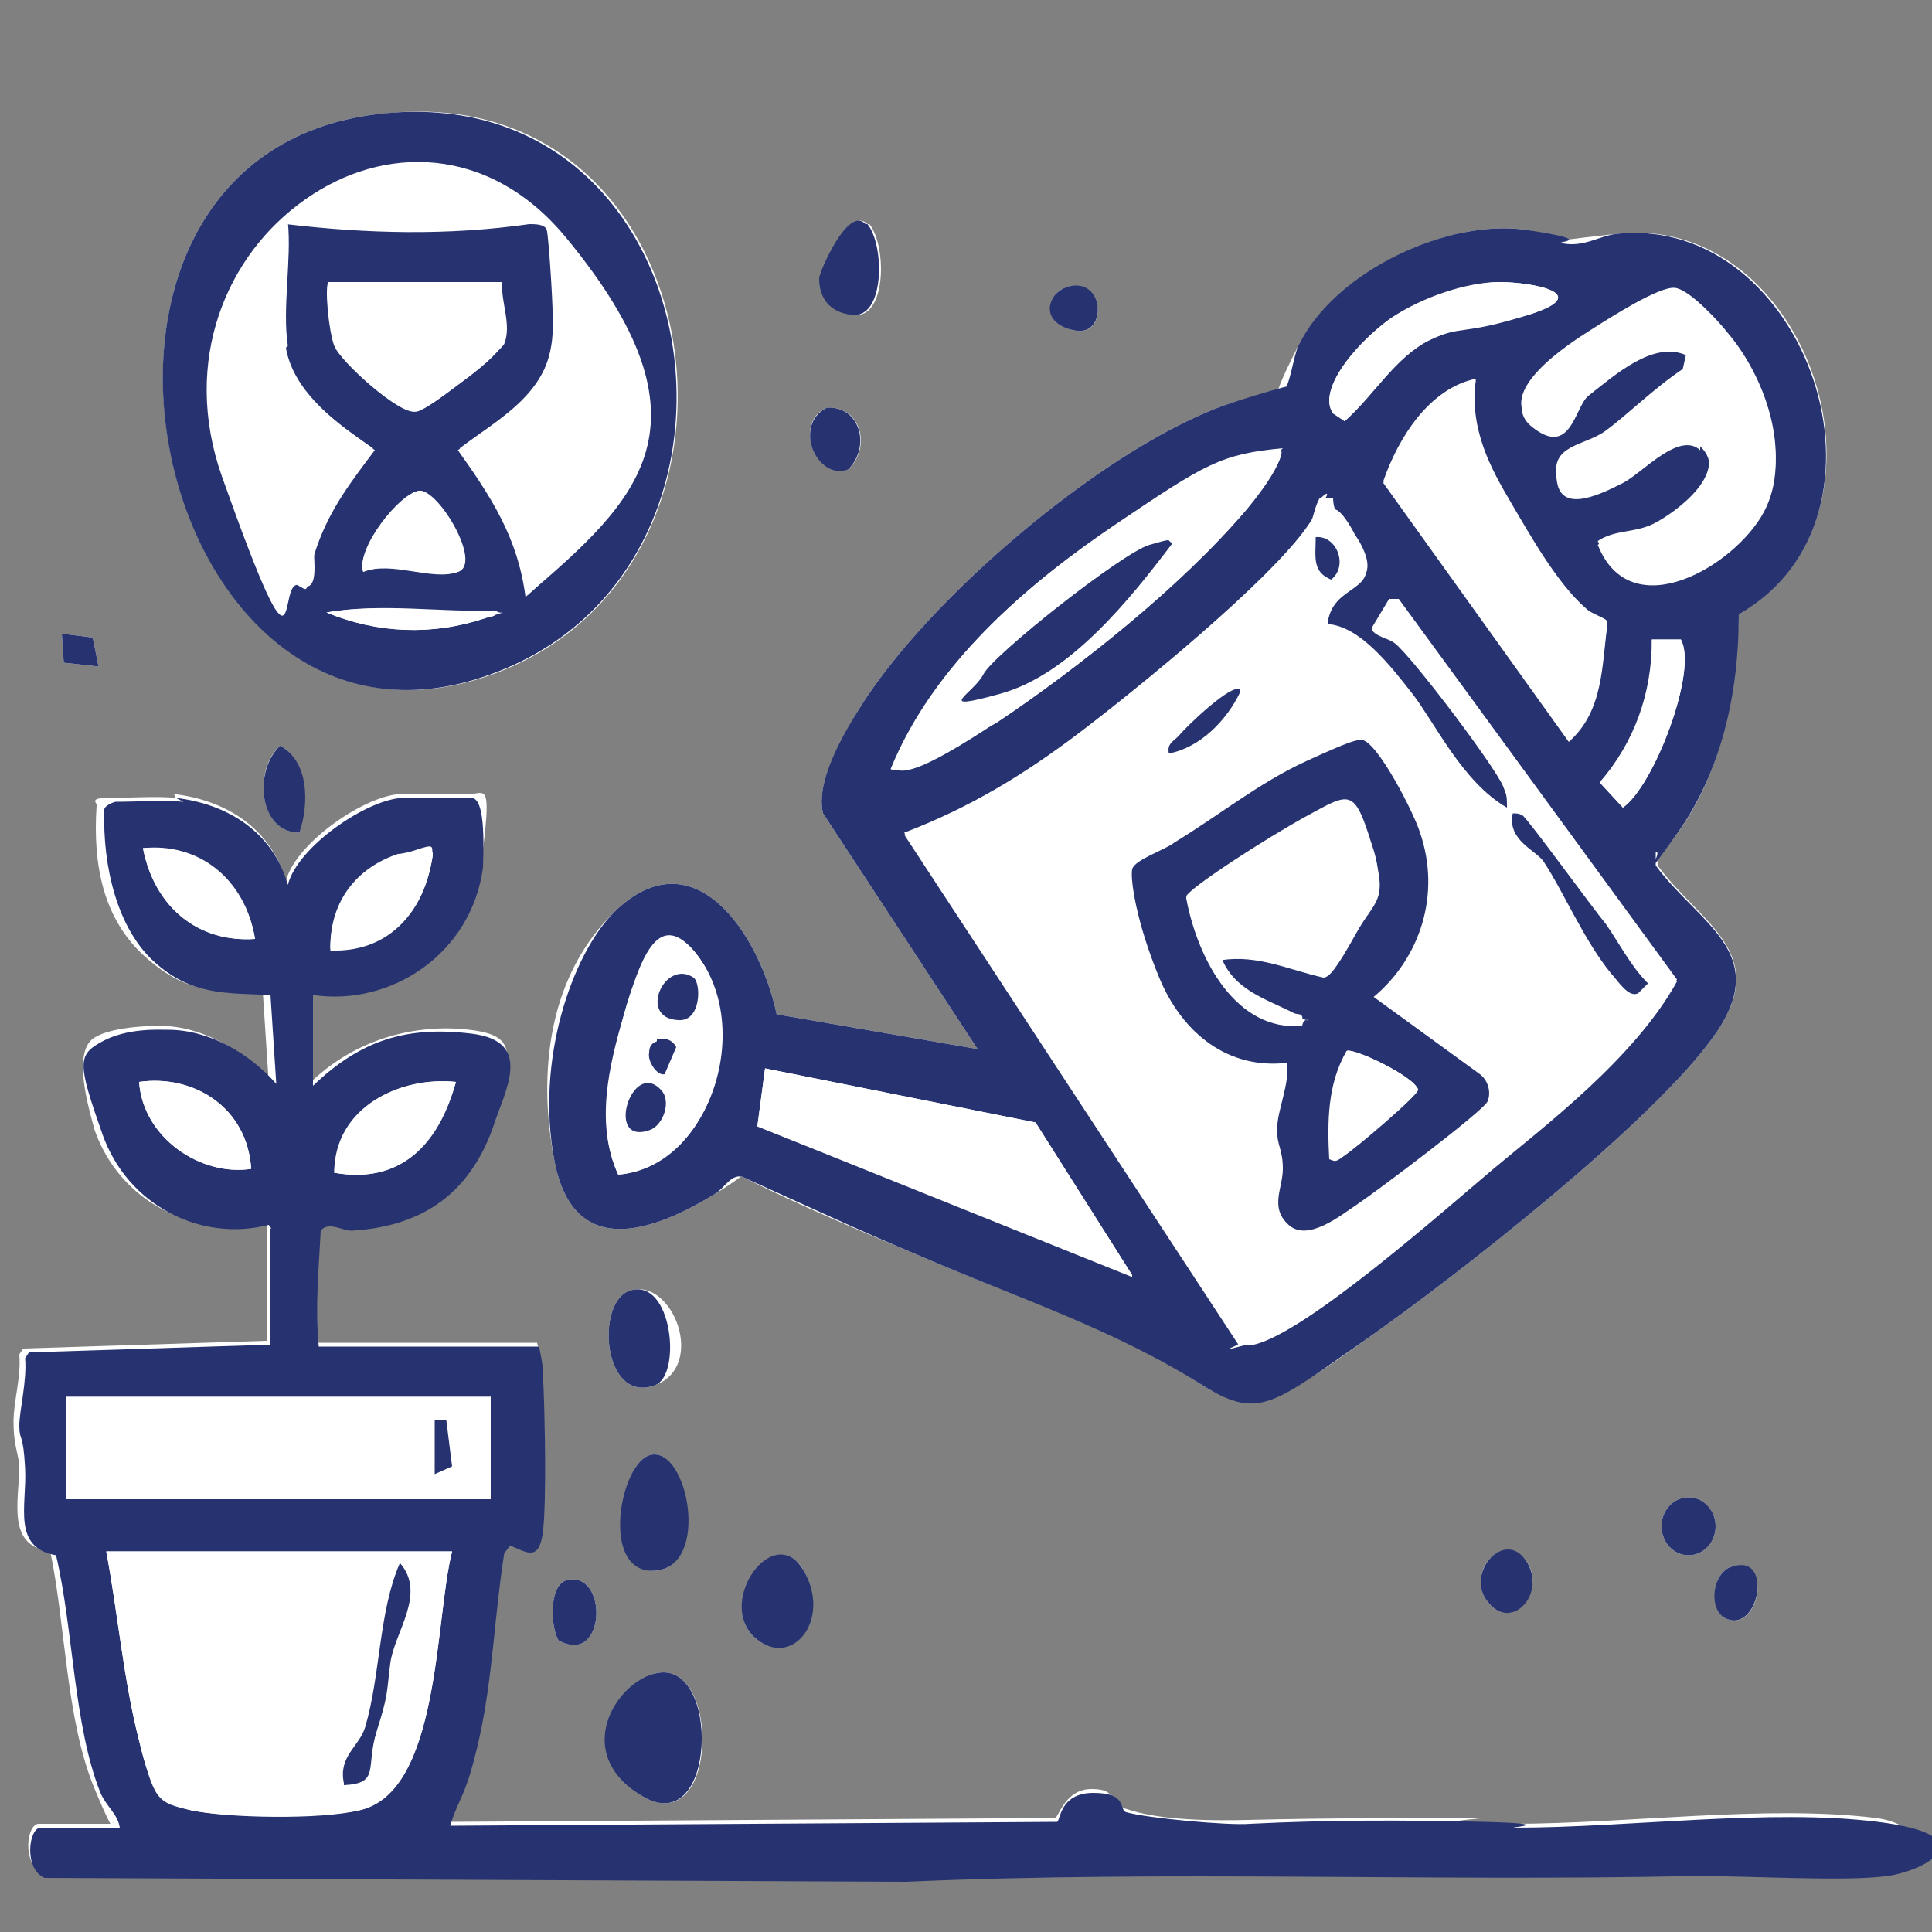 <svg viewBox="0 0 100 100" version="1.1" xmlns="http://www.w3.org/2000/svg">
  
  <rect x="0" y="0" width="100" height="100" fill="#808080" stroke="none"/>
  
  <defs>
    <style>
      .st0 {
        fill: #fff;
      }

      .st1 {
        fill: #273370;
      }

      .st2 {
        display: none;
      }
    </style>
  </defs>
  <g class="st2" id="Layer_1">
    <path d="M70.2,34.4c1.8-1,3.6-2.1,5.3-3.3s6.3-3.9,2.8-6l-25.3-11.9c-.7-.2-1.3.4-2,.7-3.3,1.6-6.5,4.5-10,6-4.1-1.9-7.6-5.2-11.9-6.7L3.1,25.9c-.7.9-.4,1.8.2,2.7l8.9,6.2-8.9,5.4c-.8.5-.8,1.9-.4,2.6.7,1.2,8.9,4.3,10.5,5.4,0,2.9,0,5.7,0,8.6s0,2.1,0,3.2-.3,4.8.3,5.6l27.5,13.5,27.5-13.2v-17.9c2.7-1.3,5.9-2.3,8.5-3.7s2.9-1.8,2-3.4-7.1-4.4-8.9-5.8l-.3-.6Z" class="st0"></path>
    <path d="M93.4,32.9c-1-.2-2-.2-2.4-1.3s.2-1.7-1.2-1.5-.9,2-1.4,2.4-2.8,0-2.4,1.7,2.1.6,2.4,1c.4.6-.3,2.5,1.4,2.2s.8-1.9,1.4-2.4,2.7,0,2.2-2.1Z" class="st0"></path>
    <path d="M93.6,83.9l.7-2.1c-.5-5.9,1.1-12.8-.1-18.6s-2.7-3.6-4.4-6.4c.1-.6,1.8.2,2.2-1.8s-.2-6.1-.4-6.5c-.3-.7-1.5-1-2.2-1.1-3-.3-8.6-.3-11.7-.2s-2.5.6-3.1,1.3-.5,5.6-.3,6.6c.2,1.7,2,.7,2,1.7,0,1.1-1.1,1.4-1.6,2-1.5,1.7-2.4,3.2-2.6,5.5-.4,4.2-.5,13.9,0,18,0,.7.3,1,.8,1.6-.3.3-8-.2-9.4,0s-.9.5-1.1.9c-.2.5.3,1.5.7,1.7.8.4,6.5,0,7.9.1,2.9,0,6,.2,9,.3,5.7,0,11.5,0,17.1-.1,2.4-2.4-1.7-2.9-3.5-2.9Z" class="st0"></path>
    <path d="M7.7,62.9c-1.3.4-.5,2.3.6,2.6,2.3.7,2.2-3.4-.6-2.6Z" class="st0"></path>
    <path d="M14.4,74.7c-.2-.2-1.2-.4-1.4-.3-.4.7-.6,2.7-1.1,3.2s-2.4.2-2.5.7c-.1,1.7,1.4,1.8,2.7,2.1l.7,2.7h1.6s.7-2.5.7-2.5c1.5-.5,2.5-.1,2.6-2.1,0-.2-1.8-.5-2.4-1.2s-.5-2.2-.9-2.7Z" class="st0"></path>
    <path d="M61.8,77.4c-1.9.6-.4,3.5,1.5,2.8s.6-3.4-1.5-2.8Z" class="st0"></path>
    <path d="M28.7,82.6c.2-2.9-4.6-2.6-3.3,0s2.5.6,3.3,0Z" class="st0"></path>
    <path d="M57.4,80.9c-.7-.4-2.1-.4-2.4.4-.8,2,2.9,1.6,2.4-.4Z" class="st0"></path>
    <path d="M14.4,74.7c.4.4.4,2,.9,2.7s2.3.9,2.4,1.2c-.2,2-1.1,1.6-2.6,2.1l-.7,2.5h-1.6s-.7-2.7-.7-2.7c-1.3-.3-2.8-.5-2.7-2.1,0-.5,2-.3,2.5-.7s.7-2.4,1.1-3.2c.2-.2,1.2,0,1.4.3Z" class="st1"></path>
    <path d="M93.4,32.9c.5,2.1-1.4,1.6-2.2,2.1s-.1,2.2-1.4,2.4-1-1.6-1.4-2.2-2.2-.2-2.4-1c-.4-1.6,1.9-1.3,2.4-1.7s.3-2.3,1.4-2.4.9.7,1.2,1.5,1.4,1.1,2.4,1.3Z" class="st1"></path>
    <path d="M28.7,82.6c-.9.7-2.7,1.3-3.3,0-1.3-2.6,3.5-2.9,3.3,0Z" class="st1"></path>
    <path d="M61.8,77.4c2.1-.6,3.7,1.9,1.5,2.8s-3.4-2.2-1.5-2.8Z" class="st1"></path>
    <path d="M7.7,62.9c2.8-.8,2.8,3.3.6,2.6s-1.8-2.2-.6-2.6Z" class="st1"></path>
    <path d="M57.4,80.9c.5,2-3.2,2.4-2.4.4s1.8-.8,2.4-.4Z" class="st1"></path>
    <g>
      <path d="M70.2,34.4l.3.6c1.9,1.4,8,3.9,8.9,5.8s-.8,2.7-2,3.4c-2.5,1.5-5.7,2.4-8.4,3.7v17.9c-.1,0-27.6,13.2-27.6,13.2l-27.5-13.5c-.6-.7-.3-4.4-.3-5.6s0-2.1,0-3.2c0-2.9,0-5.7,0-8.6-1.6-1.1-9.8-4.2-10.5-5.4s-.4-2.1.4-2.6l8.9-5.4-8.9-6.2c-.5-.8-.9-1.8-.2-2.7l26-12.7c4.3,1.5,7.8,4.8,11.9,6.7,3.5-1.5,6.6-4.4,10-6s1.3-.8,2-.7l25.3,11.9c3.5,2.1-1,4.7-2.8,6s-3.5,2.3-5.3,3.3ZM37.9,21.7l-9.1-5L7,27.3l8,5.2h.8c5.2-2.3,10.5-4.7,15.6-7.2s4.5-2,6.2-3.1.4,0,.3-.6ZM75.4,27.4c.3-.4-4.7-2.2-5.2-2.5-5.9-2.7-11.6-5.6-17.5-8.3l-8.9,5.1.2.6,22.5,10.4c1.3.2,7-5.2,8.8-5.5ZM41.9,33.9l-.5-9.4h-.8c-.2,1.1-.5,9,0,9.3h1.2ZM37.7,47.2c-.6-.2-1.4-.4-1.9-.7-5.8-3.1-12.4-7-18.4-9.6s-1.4-.7-2.2-.3l-8.3,4.9,22.4,11.2,8.1-4.9.2-.6ZM74.9,41.7l-.4-.7-8.6-4.5-21.3,10.9-.3.6,8.8,4.7,21.9-11ZM50.9,40.7c-2.7-.9-7.1-3.9-9.9-4s-7.6,2.3-9.3,3.5-.6.3-.6.7l10.1,4.9,9.6-5ZM16.5,63.9l23.1,11.2c.8-.2.1-4.5.1-5.4,0-3,0-6,0-9s.3-6.7,0-9.5-.3-1-1.2-.7c-1.8.8-4.7,3.4-6.7,4.5s-1.9,1.1-2.7,1l-12.6-6.5v14.2ZM42.7,51.8v23l.5.3,22.7-11.2c.6-.6,0-5.1,0-6.3s.3-1.6.3-2.5c0-1.6-.5-3.4-.3-5.1-.1-.1-1.3.4-1.6.5-3.2,1.4-6.6,3.6-9.8,4.9s-1.8.7-3.3,0c-2.3-1.1-5.9-4-8-4.8s-.5-.2-.8-.1c-.2.5.2,1.1.2,1.4Z" class="st1"></path>
      <path d="M16.5,63.9v-14.2l12.6,6.5c.7,0,2-.7,2.7-1,2-1.1,4.9-3.7,6.7-4.5s1.1-.3,1.2.7c.3,2.8,0,6.6,0,9.5s0,6,0,9,.7,5.2-.1,5.4l-23.1-11.2Z" class="st0"></path>
      <path d="M42.7,51.8c0-.3-.5-.9-.2-1.4.3,0,.5,0,.8.1,2.1.7,5.7,3.7,8,4.8s1.8.7,3.3,0c3.2-1.3,6.6-3.5,9.8-4.9s1.5-.7,1.6-.5c-.2,1.7.3,3.5.3,5.1s-.3,1.6-.3,2.5c0,1.3.6,5.7,0,6.3l-22.7,11.2-.5-.3v-23ZM61.7,63.9c-.2-.1-3.5,1.4-3.9,1.7s-.7.3-.6.8c.9.2,1.4-.7,2.1-1s2.9-1,2.4-1.4Z" class="st0"></path>
      <path d="M75.4,27.4c-1.8.2-7.5,5.6-8.8,5.5l-22.5-10.4-.2-.6,8.9-5.1c5.9,2.7,11.6,5.6,17.5,8.3s5.4,2.1,5.2,2.5Z" class="st0"></path>
      <path d="M37.7,47.2l-.2.6-8.1,4.9-22.4-11.2,8.3-4.9c.7-.3,1.5,0,2.2.3,6,2.5,12.6,6.5,18.4,9.6s1.3.5,1.9.7Z" class="st0"></path>
      <path d="M37.9,21.7c.1.6,0,.4-.3.6-1.6,1.1-4.3,2.2-6.2,3.1-5.2,2.6-10.4,4.9-15.6,7.4h-.8c0-.1-8-5.4-8-5.4l21.9-10.6,9.1,5Z" class="st0"></path>
      <polygon points="74.9 41.7 53 52.6 44.2 47.9 44.5 47.3 65.9 36.5 74.5 40.9 74.9 41.7" class="st0"></polygon>
      <path d="M50.9,40.7l-9.6,5-10.1-4.9c0-.4.3-.5.6-.7,1.7-1.1,7.3-3.5,9.3-3.5s7.1,3.1,9.9,4Z" class="st0"></path>
      <path d="M41.9,33.9h-1.2c-.6-.4-.3-8.2,0-9.5h.8c0,.1.5,9.5.5,9.5Z" class="st0"></path>
      <path d="M61.7,63.9c.5.4-2.1,1.3-2.4,1.4-.7.3-1.1,1.2-2.1,1-.1-.5.3-.6.6-.8s3.8-1.8,3.9-1.7Z" class="st1"></path>
    </g>
    <g>
      <path d="M93.6,83.9c1.8,0,5.9.4,3.5,2.9-5.7.2-11.4.2-17.1.1s-6-.2-9-.3c-1.4,0-7.1.3-7.9-.1s-.9-1.2-.7-1.7c.2-.4.6-.8,1.1-.9,1.4-.3,9,.3,9.4,0-.4-.6-.7-.9-.8-1.6-.5-4-.4-13.8,0-18s1.1-3.8,2.6-5.5,1.6-.9,1.6-2c0-1-1.7,0-2-1.7s-.1-6,.3-6.6,2.2-1.3,3.1-1.3c3.1,0,8.8-.1,11.7.2s1.9.4,2.2,1.1.5,5.8.4,6.5c-.4,2-2.1,1.2-2.2,1.8,1.7,2.7,3.6,2.8,4.4,6.4,1.2,5.8-.4,12.7.1,18.6l-.7,2.1ZM78.9,49.9l-1.6.2v3.5c-.1,0,1.5-.2,1.5-.2v-3.5ZM82.9,49.9h-2c.4.9-.8,3.1.3,3.6,2,1,1.7-2.4,1.7-3.6ZM84.7,49.9v3.7h1.7v-3.7h-1.7ZM88.1,49.9v3.7h1.3c-.1-.7.3-3.3-.2-3.6h-1ZM86.5,56.4h-7.4c-.2,1.9,1.6,1.8,2.9,2.2v1.7c-1.3.8-4-.3-5,.3s-2.2,3.1-1.9,4.4c.1.1.8.4.9.4h12.6l-.7-3.2c1.5.6,1.9,1.4,2,3l1.5.3c.4-2.5-.8-3.6-2.5-5.1h-3.5c0,.1,0-1.8,0-1.8l1.5-.7-.4-1.3ZM74.9,67.9v10.4c.2.4.5.3.9.4,3.5.4,8.1-.1,11.8,0s2.6.6,4,0l.4-10.5c-2.9-.6-5.8,0-8.6,0s-1.3-.3-2-.3c-2.1,0-4.3,0-6.4,0ZM88.6,81.4h-13.7c0,.7,1.4,2,1.9,2.2s3.1.3,3.9.3c1.8,0,7.4.3,8.8-.2s1.9-1.3,1.8-2.3h-1.7c-.2.2-.2,2.3-1.1,2.2v-2.3Z" class="st1"></path>
      <path d="M74.9,67.9c2.1,0,4.3,0,6.4,0s1.3.3,2,.3c2.9,0,5.7-.6,8.6,0l-.4,10.5c-1.3.6-2.7,0-4,0-3.6,0-8.3.4-11.8,0s-.6,0-.9-.4v-10.4ZM84.4,68.4l-1.4.2v3c-1.1-.1-1.5-1.4-2.3-1.6s-2.1-.3-2,1c0,2,3.7,1.5,4,3.7s-1.1-.3-1.7-.3c-1.3-.2-2,.5-1.8,1.8s2.7,1.2,3.9.9l.8,1c.7-1,0-1.6,1.6-1.1s1.9,1.4,2.5-.2-1.9-3.1-3.3-1.7c-.4-3.5,4.7-1.4,3.7-5.2-1.6-.3-2.5,1.1-3.7,1.7l-.3-3.2Z" class="st0"></path>
      <path d="M86.5,56.4l.4,1.3-1.5.7v2s3.4-.1,3.4-.1c1.7,1.5,2.9,2.6,2.5,5.1l-1.5-.3c0-1.6-.5-2.4-2-3l.7,3.2h-12.6c0,0-.8-.3-.9-.4-.4-1.3.7-3.7,1.9-4.4s3.7.5,5.1-.3v-1.7c-1.4-.4-3.2-.4-3-2.2h7.4Z" class="st0"></path>
      <path d="M88.6,81.4v2.3c.8,0,.9-2.1,1-2.2h1.7c0,1-.9,2-1.8,2.3-1.4.4-7,.3-8.8.2s-3.4-.2-3.9-.3-1.9-1.5-1.9-2.2h13.7Z" class="st0"></path>
      <path d="M82.9,49.9c0,1.2.3,4.6-1.7,3.6s.2-2.7-.3-3.6h2Z" class="st0"></path>
      <rect height="3.7" width="1.7" y="49.9" x="84.7" class="st0"></rect>
      <polygon points="78.9 49.9 78.8 53.4 77.2 53.6 77.3 50.1 78.9 49.9" class="st0"></polygon>
      <path d="M88.1,49.9h1c.5.5.1,3,.2,3.7h-1.3v-3.7Z" class="st0"></path>
      <path d="M84.4,68.4l.3,3.2c1.2-.7,2.1-2.1,3.7-1.7.9,3.9-4.2,1.7-3.7,5.2,1.4-1.4,4.2-.4,3.3,1.7s-1.6.4-2.5.2c-1.7-.5-.9,0-1.6,1.1l-.8-1c-1.1.3-3.6.7-3.9-.9s.5-2,1.8-1.8,1.8,1.2,1.7.3c-.3-2.2-3.9-1.8-4-3.7s.9-1.4,2-1,1.3,1.5,2.2,1.6v-3c.1,0,1.5-.2,1.5-.2Z" class="st1"></path>
    </g>
  </g>
  <g class="st2" id="Layer_2">
    <path d="M89.1,22.8c-6.6-6.3-18-4.2-21.1,4.5-.9,2.5-.6,4.7-.6,7.3-2.5.9-4.1,3-5.1,5.3s-2.2,4.9-1,6.5c2.3,3.3,6.6,1,6.2-3s-1.6-2.6-2-4.3c1.8-2.1,4.6-2.9,6.8-4.5h.3s1.4,1.9,1.4,1.9c0,.4-5,1.9-5.9,2.6s-1.5,2.1-.6,2.9l4.1-1.5c.4,2.2,4,3.8,6,4.2,12.4,2.7,20.6-13.4,11.6-22.1Z" class="st0"></path>
    <path d="M91,78.5c-.2-1.4,2.3-1.4,2.3-2.2-.1-.9-1.4-1.1-1.7-1.5s-.2-1.6-1.4-1.6-1,1.4-1.9,2.1-2.1.2-2.2,1.4c.7,0,1.8.2,2.3.5s1.3,1.6,2.5,1.3Z" class="st0"></path>
    <path d="M89.5,79.5c-1.2,1.2,1,3.7,1.5,1.6s-.4-2.8-1.5-1.6Z" class="st0"></path>
    <path d="M89.5,79.5c1.1-1.1,1.8.3,1.5,1.6-.5,2.1-2.6-.5-1.5-1.6Z" class="st1"></path>
    <g>
      <path d="M91,78.5c-1.2.3-1.6-.9-2.5-1.3s-1.7-.5-2.3-.5c0-1.1,1.4-.8,2.2-1.4s.7-2,1.9-2.1.9,1.1,1.4,1.6,1.6.6,1.7,1.5c0,.8-2.6.8-2.3,2.2Z" class="st1"></path>
      <g>
        <path d="M47.7,87.5l9.4.2-1.5-2.9c-1.1-8.6-2.3-17.2-3.3-25.9-.2-2.1-.7-4.9-.7-6.9s0-1,.3-1.2h31.5c.3.3.4.7.3,1.2-.1,7.9-2.4,17-3,25-.3,2.3,0,6.2-1,8.2s-1.6,1.9-1.3,2.2c1.6-.6,3.4,0,4.9,0,4.3.1,9.8-.8,13.8-.2s1.3,1.9.1,2.6H2.6c-.9,0-1-.8-.8-1.6.3-1.3,2.2-.7,3.2-.8-.7-1.3-1.5-1.4-1.6-3.1-.9-9.7.9-20.7-.2-30.5,0-7.3.1-14.6,0-21.8s-1.2-4.2,1.9-4.5,5.4.4,7.6.3,1-.5,1.6-.5,1,.5,1.6.5,1.3-.5,2.1-.5.9.4,1.4.5c1.3.1,3.8-.4,5-.4s1.2.5,2.1.5,1.2-.5,1.6-.5,1,.4,1.6.4,1.4-.5,2-.5c1.5,0,3.5.5,5.1.5s1.4-.5,2-.5,1.1.5,1.9.5.9-.4,1.4-.5c.7,0,1.2.4,1.8.4,1.6,0,4.1-1.4,5.5.5s.1,1.3.1,2.2c-.2,17.6.3,35.3,0,52.8,0,1.9-.5,2.9-1.8,4.2ZM20.1,34.5l-.3-4.7-.3-.4h-.8s-.5,5-.5,5h1.8ZM21.5,34.5c.6,0,1.2.3,1.7.2,1.1-.1.2-1.1.1-1.8s.2-3.4-.4-3.5c-1.6-.4-.5,4.3-1.5,5ZM42.6,29.7v3.8c0,.2-.6.9-.5,1.3l2.5-.2c-1.3-1.2-.3-3.2-1-4.8h-1.1ZM47.2,34.4c0-.8.3-5-.5-5l-.6.4-.2,4.9,1.3-.3ZM5.4,29.7v4.8h1.4c0-.1-.5-4.4-.5-4.4l-.2-.3h-.7ZM10,29.9c-2.5-1-.8,2.9-1.6,4.3l.4.5h1.9c.2-.4-.7-.9-.7-1v-3.8ZM13.2,34c-.1-.2,0-3.4,0-4l-.6-.4-.7.2-.3,4.5h2.3c0-.3-.7-.3-.7-.3ZM16.4,29.7h-1.1c0,1,0,2.1,0,3.1,0,1.8-1.1,1.8,1.6,1.7.2-.4-.5-.9-.5-1v-3.8ZM27,34.5c-.1-1.5-.5-3,0-4.5-2.2-1.6-1.4,1.9-1.6,3.2s-.5.8-.4,1.3h2.1ZM30.2,29.7c-2.4-.5-.9,3-1.6,4.5l.4.3h1.5s-.2-4.8-.2-4.8ZM34.1,34.5c-.2-.5-.4-1.1-.5-1.7-.1-1.5.9-3.5-1.1-3.1l-.2,4.8h1.8ZM37.1,29.7h-1.1s-.5,4.8-.5,4.8h2.3c0,0-.7-.9-.7-1v-3.8ZM41,34.5c-.7-1.5-.4-2.9-.5-4.4l-1.1-.4c0,1.6,0,3.2-.5,4.8h2.1ZM46.7,37.2H5.7c0,1,0,2.1,0,3.1.5,14.7,0,29.5.5,44.1,1.4,2.2,2.9,2.7,5.4,2.9,8.5.6,20.4.5,28.9,0s2.7-.2,3.3-.3,2.6-1.8,2.8-2.1c.6-.9,0-4.5,0-5.7-.3-13.7.2-27.5,0-41.1s.3-.7.2-.8ZM80.7,53.3l-26.2.2,1.3,10.8c.3.4.3.1.5,0,1.9-.7,4.2-2.1,6.4-2.1s6.1,2.5,8.4,3.1c3.2.8,5.4-.3,8.5-.9l1.1-11.1ZM77,68.2c-.3.1-5.4-.1-6-.2-2.5-.4-5.9-3.1-8.1-3.2s-4.6,1.7-6.8,2.1l1.9,15.4h19.6c0-.1,1.6-14.9,1.6-14.9-.1-.1-1.8.4-2.1.5s-.2.4-.2.4ZM77.3,84.1c-.5.2-1.1.4-1.6.6-2.9.7-12.3.6-15.4,0s-1.5-.7-1.7-.6c-.9.2.6,1.8.9,2.1.6.6,1.3,1,2.1,1.1,2.4.4,8.1.2,10.7,0,2.3-.1,4.6-.7,4.9-3.2Z" class="st1"></path>
        <path d="M42.6,29.7h1.1c.6,1.6-.3,3.6,1,4.8l-2.5.2c-.1-.4.5-1,.5-1.3v-3.8Z" class="st0"></path>
        <path d="M10,29.9v3.8c0,.1.9.6.7,1h-1.9s-.4-.6-.4-.6c.8-1.4-.9-5.3,1.6-4.3Z" class="st0"></path>
        <path d="M21.5,34.5c.9-.7-.2-5.5,1.5-5s.3,2.8.4,3.5.9,1.6-.1,1.8-1.2-.3-1.7-.2Z" class="st0"></path>
        <path d="M27,34.5h-2.1c0-.5.4-.8.4-1.3.2-1.2-.7-4.7,1.6-3.2-.5,1.5,0,3,0,4.5Z" class="st0"></path>
        <polygon points="20.1 34.5 18.3 34.5 18.7 29.4 19.5 29.5 19.9 29.8 20.1 34.5" class="st0"></polygon>
        <path d="M30.2,29.7l.2,4.8h-1.5s-.4-.4-.4-.4c.7-1.5-.8-5,1.6-4.5Z" class="st0"></path>
        <path d="M34.1,34.5h-1.8s.2-4.8.2-4.8c2.1-.4,1,1.6,1.1,3.1s.2,1.2.5,1.7Z" class="st0"></path>
        <path d="M13.2,34s.7,0,.7.5h-2.3c0-.1.3-4.6.3-4.6l.7-.2.6.4c0,.6-.1,3.8,0,4Z" class="st0"></path>
        <path d="M37.1,29.7v3.8c0,.2.8,1,.7,1h-2.3s.5-4.8.5-4.8h1.1Z" class="st0"></path>
        <path d="M41,34.5h-2.1c.5-1.6.5-3.2.5-4.8l1.1.4c.1,1.6-.2,3,.5,4.4Z" class="st0"></path>
        <path d="M16.4,29.7v3.8c0,.2.6.6.5,1-2.7.1-1.7,0-1.6-1.7s0-2.1,0-3.1h1.1Z" class="st0"></path>
        <path d="M47.2,34.4l-1.3.3.2-4.9.6-.4c.9,0,.5,4.3.5,5Z" class="st0"></path>
        <polygon points="5.4 29.7 6.1 29.8 6.3 30 6.8 34.4 5.4 34.5 5.4 29.7" class="st0"></polygon>
        <path d="M21,81.8c.8-.1,1.6.2,2.4.2,4,.3,11.3.4,15.2,0s2.7-2.1,4.4-1.8.1,1.4,0,1.8c-.7,1.3-2.2,2.2-3.6,2.4-5.6.6-12.7-.1-18.3-.2s-5.6.2-8.3.1-1.9-.1-2.5-1.3-.8-2.2-.8-2.6.4-.7.4-1.1c.3-1.7-.2-3.9,1.6-4.6s7.1-.5,8.4-.3.5,0,.7.2c.1,0,.6,1,.6,1.1v6.3ZM18.7,81.5v-4.7s-.3-.7-.3-.7c-.7-.8-5,0-6.1,0v5.5c2,.6,4.2-.2,6.4,0Z" class="st1"></path>
        <path d="M41.2,64.3l-19.9-.2c0,2.3.2,5-.2,7.2s-5.6,1.5-7.2,1.5-2.7.8-3.5-1.3c.2-2.4-.7-5.5-.3-7.7s1.3-1.3,2-1.4c2.5-.4,6.4,0,9.1,0,5.7-.1,13.5-.9,19-.2s1.9,1,1,2.2ZM18.7,64.5h-6.1l-.3.3v5.5c.4.6.9.1,1.5.1,1.6,0,3.3,0,4.9,0v-6Z" class="st1"></path>
        <path d="M17.5,48.5c1.2-1.9,2.4-4.4,5.1-3.8l.3,9.6-2.6-.3-.5-4.1-3.2,2.7c-1.1,0-2.3-3.4-3-2.7l-.2,4.5c-.6.9-2-.3-2.9-.4.3-1.5.3-8.2,1.1-8.9,2.1-1.7,4.8,4.1,5.7,3.5Z" class="st1"></path>
        <rect transform="translate(-39 102.4) rotate(-90)" height="16.8" width="1.9" y="62.3" x="30.8" class="st1"></rect>
        <path d="M23.9,66.2h14.7c.8,0,1.5.2,1.7,1-.3.5-.8.7-1.4.8-3,.4-10.9.3-14,0s-1.4-.2-1.5-.6l.6-1.2Z" class="st1"></path>
        <rect height="1.8" width="15.4" y="78.3" x="23.3" class="st1"></rect>
        <path d="M39.6,48.4c-.4.5-1.2.3-.8,1.6s2.1,2.3,2.6,3.2.6.6,0,1c-2.7,1.3-3.3-.8-4.6-2.6-1.9,2.2-2.2,4.2-5.6,2.7.2-2,4.1-3.7,3.2-5.5s-5.1-4.7-1.4-4.5,2.4,2,3.8,3.1l2.9-2.9c3.4.4,1,2.3-.1,3.8Z" class="st1"></path>
        <path d="M24.4,76.5c-.1,0-.3-.2-.6-.3-.2-1.1.3-1.3,1.2-1.4,2.6-.3,9.9-.3,12.4,0s1.1,1.6,0,1.6h-13.1Z" class="st1"></path>
        <path d="M28.8,44.8l.3,9.4c-.1.8-2.4.4-3,.5l.3-10.3,2.4.4Z" class="st1"></path>
        <path d="M18.7,81.5c-2.2-.2-4.4.6-6.5,0v-5.5c1.3,0,5.5-.7,6.2,0s.3.7.3.7v4.7ZM15.5,76.7c-1.4.3-2.1,2.2-.9,3.3,2.5,2.2,3.6-3.9.9-3.3Z" class="st0"></path>
        <path d="M18.7,64.5v6c-1.6,0-3.3,0-4.9,0s-1.1.5-1.5-.1v-5.5l.3-.3h6.1ZM15.2,66c-2,.4-1.5,3.7.6,3.8,1.9-.8,1.5-4.3-.6-3.8Z" class="st0"></path>
        <path d="M15.5,76.7c2.8-.5,1.7,5.5-.9,3.3s-.5-3,.9-3.3Z" class="st1"></path>
        <path d="M15.2,66c2.1-.4,2.5,3,.6,3.8-2.1-.1-2.6-3.4-.6-3.8Z" class="st1"></path>
      </g>
      <g>
        <g>
          <path d="M77,68.2s0-.3.2-.4c.3-.1,2-.6,2.1-.5l-1.6,14.8h-19.6c0,.1-1.9-15.3-1.9-15.3,2.2-.3,4.4-2.2,6.8-2.1s5.6,2.8,8.1,3.2,5.7.3,6,.2ZM68.1,75.1c0-.9,1-2.9.5-3.6-.8-.7-1.3.5-1.6,1.2-.7,1.6-.7,2,1.1,2.4ZM75,71.2c-.6,3.4,3.1,1.9,1.9.3l-1.9-.3ZM74.8,78.3c1.1,1.2,3.2-2,.5-2s-1,1.5-.5,2ZM62.2,78.9c-.2-.4,0-1.2-.6-1.6-1.2-.9-1.6.7-.9,1.6.3.3,1.9.7,2,0-.1,0-.3,0-.4,0ZM69.7,77.6c-.7,1.2.8,2.9,1.9,1.7s-1-1.9-1.9-1.7Z" class="st0"></path>
          <path d="M80.7,53.3l-1.1,11.1c-3.1.6-5.3,1.7-8.5.9s-6.5-3.1-8.4-3.1-4.5,1.4-6.4,2.1-.2.3-.5,0l-1.3-10.8,26.2-.2Z" class="st0"></path>
          <path d="M77.3,84.1c-.4,2.6-2.6,3.1-4.9,3.2-2.6.2-8.3.3-10.7,0s-1.5-.5-2.1-1.1-1.8-1.9-.9-2.1,1.2.6,1.7.6c3.1.5,12.5.7,15.4,0s1.1-.4,1.6-.6Z" class="st0"></path>
          <path d="M68.1,75.1c-1.8-.4-1.8-.8-1.1-2.4s.8-1.9,1.6-1.2c.6.7-.4,2.7-.5,3.6Z" class="st1"></path>
          <path d="M74.8,78.3c-.5-.5-.6-2,.5-2,2.7,0,.6,3.2-.5,2Z" class="st1"></path>
          <path d="M75,71.2l1.9.3c1.3,1.6-2.5,3.1-1.9-.3Z" class="st1"></path>
          <path d="M69.7,77.6c.8-.2,2.5.9,1.9,1.7-1,1.2-2.5-.5-1.9-1.7Z" class="st1"></path>
          <path d="M62.2,78.9c0,0,.3,0,.4,0,0,.7-1.6.3-2,0-.7-.9-.3-2.5.9-1.6s.4,1.2.6,1.6Z" class="st1"></path>
        </g>
        <g>
          <path d="M89.1,22.8c9,8.7.7,24.8-11.6,22.1-2-.4-5.5-2.1-6-4.2l-4.1,1.5c-1-.7-.2-2.2.6-2.9s5.8-2.2,5.9-2.6l-1.4-1.9h-.3c-2.2,1.6-4.9,2.4-6.8,4.5.4,1.7,1.8,2.4,2,4.3.4,4-3.9,6.2-6.2,3-1.1-1.6.3-4.8,1-6.5s2.6-4.4,5.1-5.3c0-2.6-.3-4.8.6-7.3,3.2-8.7,14.6-10.9,21.1-4.5ZM90.1,32.4c.2-13.7-20.6-14.2-20.1,0l2.6-.7c-.5-1.2.2-5.3,1.2-6s2,0,3-.1,2.3-.4,3.7-.3,2.6.2,1.5,1-6.1.3-6.8,1.7-.2.9,0,1.1,3.6,1.3,4.3,1.6c1.6.7,4.4,2.6,6.1,2.3s1-.5,1.7-.6c1-.1,1.9.3,2.8,0ZM76.3,37.7h6c-.2,2.7-4.8.2-5.8.4s-.5,1-1.1,1.2-1.2,0-1.8.3v.6c5.9,4.6,15.6,1.5,16.1-6.4-.5-.5-3.1,1.8-3.9,2-2.1.5-3-.8-4.7-1.5s-4.6-1.9-6.9-2.7c-.6,2.4,2.1,3.9,2.2,6.2ZM63.3,45.3c1.4.2,1.6-.4,1.3-1.7s-1.1-.9-1.3.2,0,1,0,1.4Z" class="st1"></path>
          <path d="M90.1,32.4c-1,.3-1.8,0-2.8,0s-1.2.5-1.7.6c-1.7.3-4.5-1.6-6.1-2.3s-4.1-1.4-4.3-1.6,0-.8,0-1.1c.7-1.5,5.2-.7,6.8-1.7s-.8-1-1.5-1c-1.4-.1-2.5.2-3.7.3s-1.9-.7-3,.1-1.7,4.8-1.2,6l-2.6.7c-.6-14.2,20.2-13.7,20.1,0ZM84.6,25.5c.8,1.4,1.2,3.2,2,4.5s.3.6.6.5c1.2-1.9-.5-4.8-2.6-5Z" class="st0"></path>
          <path d="M76.3,37.7c0-2.3-2.8-3.8-2.2-6.2,2.3.8,4.7,1.7,6.9,2.7s2.6,2.1,4.7,1.5,3.4-2.4,3.9-2c-.5,7.9-10.2,11.1-16.2,6.4v-.6c.7-.2,1.3,0,1.9-.3s1-1.2,1.1-1.2c1-.2,5.6,2.2,5.8-.4h-6Z" class="st0"></path>
          <path d="M63.3,45.3c0-.5,0-1,0-1.4.2-1.1,1-1.6,1.3-.2s0,1.9-1.3,1.7Z" class="st0"></path>
          <path d="M84.6,25.5c2.1.2,3.8,3.2,2.6,5-.4,0-.5-.3-.6-.5-.9-1.3-1.2-3.1-2-4.5Z" class="st1"></path>
        </g>
      </g>
    </g>
  </g>
  <g class="st2" id="Layer_3">
    <path d="M77.1,10.9v-4.6c0-.1-.8-1.6-1-1.8-1.7-2.5-4.6-2.1-6.4,0s-1.2,4-1.1,6.3H31.1c0-1.2.3-2.2.2-3.4-.3-3.4-3.6-6.4-6.6-3.9s-2.1,2.7-2.2,3.7.6,3.2,0,3.7c-3.2,0-8-.7-10.9.3s-6,4.5-6.4,8.3c-.1,22.1.2,44.3,0,66.3s.4,11,7.4,12.5c19.9,0,39.9,0,59.8,0,4.6,0,10.3.4,14.7,0s7.6-4.2,7.8-8.5-.2-2.5-.3-3.7c-.2-21-.1-42.1.3-63.1,0-3.8-.1-7.4-3.3-10-4.1-3.4-9.6-2-14.5-2.2Z" class="st0"></path>
    <g>
      <path d="M77.1,10.9c4.9.3,10.4-1.1,14.5,2.2,3.2,2.6,3.4,6.2,3.3,10-.4,21-.4,42-.3,63.1s.3,2.4.3,3.7c-.3,4.4-3.3,8.1-7.8,8.5s-10.1,0-14.7,0c-19.9,0-39.8,0-59.8,0-7-1.5-7.4-6.3-7.4-12.5.2-22-.1-44.2,0-66.3.3-3.8,2.8-7,6.4-8.3s7.7-.2,10.9-.3c.6-.5,0-3,0-3.7s1.4-3,2.2-3.7c3.1-2.6,6.4.5,6.6,3.9s-.3,2.2-.2,3.4h37.6c-.2-2.3-.5-4.4,1.1-6.3s4.7-2.6,6.4,0,1,1.7,1,1.8v4.6ZM27,5.6c-.6,0-1.7,1-1.7,1.7.2,3.7-.4,7.8,0,11.4s3,2.4,3.5.4.1-6,0-7.9-.2-1.2-.3-1.9c0-1.1.7-2.1-.3-3.2s-1-.6-1.2-.6ZM72.8,5.6l-1.5,1.7c.2,3.8-.3,8,0,11.7.2,2.5,2.6,2.5,3.5.5-.3-3.8.4-8,0-11.7s-.7-1.8-2-2.2ZM31.3,14.3c.2,1.5,0,3.9,0,5.6s-.6,1.4-.7,1.6c-1.8,2.7-5.2,2.5-7.1,0s-.8-1.4-.8-1.5v-5.6c0,0,.3-.2.2-.4h-10.2c-1.6,0-4.8,3.3-4.8,4.8v9h84.1v-9.2c0-.8-2.1-3.3-3-3.8-2.1-1.2-2.8-.7-4.9-.7s-4.6.1-6.8-.2c-.6.3-.1.9,0,1.5,0,2.6.4,5.9-2,7.6s-6.7-.5-6.8-3.8.2-.9.2-1.4c0-1.2,0-2.4,0-3.6-5.3,0-10.7,0-16,0s-3,0-4.4,0c-5.7,0-11.5,0-17.2,0-.1,0,.2.3.2.3ZM8,30.3v60.6c0,.3,1,2.2,1.2,2.5.9,1.3,2.4,2.1,4,2.3h74.1c1.8.1,4.8-3.1,4.8-4.6V30.3l-14.9.2c2.3,3.7,4.9,7.1,7,10.8,2.4,4.3,4.2,6.4-.4,9.9s-8.3,6.1-12.2,2.9-1.8-2.5-2.5-2.9-1.7-.4-2.4-.6c-1.1-.4-4.7-2.3-5.3-2.4s-.8.4-1.3.4c-2.5.3-3.6-.8-3.4-3.3l-2.1,1.1c-.8.2-.2-1.3,0-1.7.3-.6,1.4-1.1,1.7-1.8s0-1.6.2-2.3c.3-1.2,3.3-.9,4.2-.8l.3.2c0,1.7,1.5,1.8,2.9,1.8.4-.3.1-.4,0-.7-.6-1.1-1.9-2.2-1.2-3.7s6.4-5.4,7.8-6.2l1.6-.8-64-.2ZM74.7,32.2c-.2-.2-.8,0-1.1.2-1,.4-4,2.5-5.1,3.3s-3.2,2.3-3.1,2.7.6.3.9.2c.7-.2,4-2.3,4.9-2.8s3.6-2.2,3.7-2.8-.2-.7-.2-.8ZM82.5,44.1l-5.7-9.3c-2.8,2.6-6.2,5.4-10.2,6.1-.3.3,1.3,2.9,1.8,3,1.3-.5,2.5-.3,3.7-.5s1.9-.7,2.8-.7,1.7.5,2.4.6c1.7.2,3.5.3,5.2.8ZM58.2,42v3.9c0,.2.7.4.9.3,0-1.4,0-2.8-.2-4.2h-.7ZM67.5,48c.1-.1-1.9-3.3-2.1-3.4-.3-.2-1.8-.3-2.4-.4s-1.3-.8-1.7-.2-.2,1.2.1,1.5,5.8,2.7,6.1,2.4ZM83.3,48.2c.5-.6.8-2,0-2.2s-2.2.2-3,.2c-1.6-.1-4.7-1.4-5.6-1.3s-1.9.8-2.8.9-1.6,0-2.4,0c-.2.2,2.7,5.1,3.1,5.5.9,1.1,2,1.8,3.4,1.4s6.6-3.5,7.4-4.4Z" class="st1"></path>
      <path d="M8,30.3l64,.2-1.6.8c-1.4.8-7.3,5-7.8,6.2s.6,2.6,1.2,3.7.4.4,0,.7c-1.4,0-2.9,0-2.9-1.8l-.3-.2c-1,0-3.9-.3-4.2.8s.1,1.5-.2,2.3-1.4,1.2-1.7,1.8-.8,1.9,0,1.7l2.1-1.1c-.2,2.5.9,3.6,3.4,3.3s.9-.5,1.3-.4,4.2,2,5.3,2.4,1.8.3,2.4.6,1.7,2.1,2.5,2.9c3.9,3.2,8.9-.4,12.2-2.9s2.8-5.6.4-9.9c-2.1-3.8-4.8-7.2-7-10.8l14.9-.2v60.8c0,1.5-3,4.7-4.8,4.6H13.2c-1.6-.1-3.1-.9-4-2.3s-1.2-2.2-1.2-2.5V30.3ZM18.7,33.6h-3c-.2,1.8,1.8,1.6,3,1.1v-1.1ZM32.7,33.6h-3.7v1.1c.4.5,2.9,0,3.5,0l.2-1.1ZM45.8,33.6h-3.5l.2,1.3.4.2,2.8-.2v-1.2ZM30.6,44.5c.3-1.1,1.9-1.2,2.6-2.2,1.8-2.5-1.3-5.2-3.7-3.5s-1.5,1.5-1,2.3,1.9.5,1.7,1c-.4.9-3.2,1.6-2.2,3.6s8.9.6,5.1-1.8l-2.4.7ZM43.6,38.3c-2.3.5-2.7,2.9-1.1,4.5-2.6,2.2-.4,4.3,2.5,3.9s3.1-3.5,1.1-4.8c2.3-1.9,0-4.1-2.4-3.6ZM18.7,39c-.5-.8-4.1,1.2-3.1,2.5l1.1.2c.2.8-.4,4.4.4,4.6h1.6c.7-.1.4-6.4.1-7.4ZM53.5,53.6c.3-.2,2.6-6.5.4-6.8s-2.7,4.8-2.4,5.9,1.5,1.2,2,.8ZM58.1,50c-.6-.4-1.6-.4-1.9.2-.9,1.9-1.1,6.1,2.2,4.5.4-1.5.2-3.2-.3-4.7ZM33.6,52.4l-.2-1.5c-6.8-3.5-8.8,9.7-1.6,8.2s3.3-6.2-.1-6.2-.9.6-1.7.7c.3-1.7,2.6-.5,3.7-1.2ZM43.6,50.4c-4.1.9-4.1,9.1.6,9s3.7-4.3,2.9-7-1.7-2.4-3.5-2ZM16.5,50.7c-1.7.4-2.9,3.8-2.7,5.4.5,5.5,8.6,3.2,6.6-1.7s-.7-.9-.7-1.1.4-.5.4-.9c0-1.8-2.2-2-3.5-1.7ZM52,56.3c-1,.3-1.7,2.7-.2,3.2,3,.9,3-4,.2-3.2ZM56.1,56.9c-.3,1.4,1.4,1.9,2.3,1l-.4-.8-1.9-.3ZM21.9,67.6c0-2.5-2.1-4.6-4.6-4.6s-4.6,2.1-4.6,4.6,2.1,4.6,4.6,4.6,4.6-2.1,4.6-4.6ZM35.6,67.7c0-2.7-2.2-4.9-4.9-4.9s-4.9,2.2-4.9,4.9,2.2,4.9,4.9,4.9,4.9-2.2,4.9-4.9ZM49.1,67.6c0-2.7-2.2-5-5-5s-5,2.2-5,5,2.2,5,5,5,5-2.2,5-5ZM57,62.8c-5.5.7-6.4,8.9-.8,9.5s4.6,0,5.8-2.1c2.2-3.9-.7-8-5.1-7.4ZM85.3,63.5h-16c-.4.3-.4.8-.4,1.3.1,2.2.4,6.3,1.1,8.3s2.5,4,4.6,4.8c-.8,1.9-2.7,3.3-3.6,5.2s-.7,2.4-1.1,3.6-1.3,1.9-.3,3h15.4c.8-1.1,0-3.7-.5-4.9s-4.7-6.3-4.6-6.9c1.7-.9,3.7-2.5,4.3-4.3.5-1.5.9-5.9,1.1-7.6s0-1.6,0-2.5ZM22.5,80.6c0-2.8-2.3-5.1-5.1-5.1s-5.1,2.3-5.1,5.1,2.3,5.1,5.1,5.1,5.1-2.3,5.1-5.1ZM35.9,80.7c0-2.8-2.3-5.1-5.1-5.1s-5.1,2.3-5.1,5.1,2.3,5.1,5.1,5.1,5.1-2.3,5.1-5.1ZM49.4,80.7c0-2.9-2.3-5.2-5.2-5.2s-5.2,2.3-5.2,5.2,2.3,5.2,5.2,5.2,5.2-2.3,5.2-5.2ZM62.8,80.7c0-2.9-2.3-5.2-5.2-5.2s-5.2,2.3-5.2,5.2,2.3,5.2,5.2,5.2,5.2-2.3,5.2-5.2ZM30,90.5c.7.4,3.2,1.1,3-.3s-3.6-1.7-3,.3ZM18.4,89.7c-.4-.4-1.8-.3-2.4-.3-1.3,1.6,1.1,1.8,2.3,1.6.4,0,.4-1.1,0-1.4Z" class="st0"></path>
      <path d="M31.3,14.3c0,0-.4-.3-.2-.3,5.7,0,11.5,0,17.2,0s3,0,4.4,0c5.3,0,10.7,0,16,0,0,1.2,0,2.4,0,3.6s-.2.9-.2,1.4c0,3.4,3.9,5.8,6.8,3.8s2.1-5,2-7.6-.5-1.2,0-1.5c2.2.3,4.6.2,6.8.2s2.8-.5,4.9.7,3,3,3,3.8v9.2H8v-9c0-1.5,3.2-4.8,4.8-4.8h10.2c0,.2-.2.3-.2.4v5.6c0,0,.7,1.3.8,1.5,1.8,2.6,5.3,2.8,7.1,0s.7-1.5.7-1.6c0-1.7.2-4.1,0-5.6Z" class="st0"></path>
      <path d="M82.5,44.1c-1.7-.5-3.5-.5-5.2-.8s-1.6-.6-2.4-.6-1.9.5-2.8.7-2.4,0-3.7.5c-.5-.1-2.1-2.7-1.8-3,3.9-.6,7.3-3.5,10.2-6.1l5.7,9.3Z" class="st0"></path>
      <path d="M83.3,48.2c-.8.9-6.2,4.1-7.4,4.4s-2.5-.3-3.4-1.4-3.3-5.2-3.1-5.5c.8,0,1.6,0,2.4,0s2.3-.9,2.8-.9c.9,0,4.1,1.2,5.6,1.3s2.8-.2,3-.2c.9.3.6,1.6,0,2.2Z" class="st0"></path>
      <path d="M72.8,5.6c1.3.3,1.8.8,2,2.2.3,3.7-.3,7.9,0,11.7-.9,2.1-3.3,2-3.5-.5-.3-3.7.3-7.9,0-11.7l1.5-1.7Z" class="st0"></path>
      <path d="M27,5.6c.2,0,1,.4,1.2.6,1,1,.3,2.1.3,3.2s.2,1.2.3,1.9c0,1.9.3,6.3,0,7.9s-3.2,2.1-3.5-.4c-.3-3.6.3-7.8,0-11.4,0-.7,1.1-1.7,1.7-1.7Z" class="st0"></path>
      <path d="M74.7,32.2s.2.6.2.8c-.1.6-3,2.4-3.7,2.8s-4.2,2.7-4.9,2.8-.9.2-.9-.2,2.7-2.4,3.1-2.7c1.1-.8,4.1-2.9,5.1-3.3s.9-.3,1.1-.2Z" class="st0"></path>
      <path d="M67.5,48c-.2.2-5.9-2.2-6.1-2.4s-.4-1.2-.1-1.5c.4-.6,1.2,0,1.7.2s2,.2,2.4.4,2.2,3.2,2.1,3.4Z" class="st0"></path>
      <path d="M58.2,42h.7c.2,1.4.3,2.8.2,4.2-.3,0-.9-.1-.9-.3v-3.9Z" class="st0"></path>
      <path d="M85.3,63.5c0,.8,0,1.6,0,2.5-.1,1.7-.6,6.1-1.1,7.6-.6,1.9-2.7,3.4-4.3,4.3,0,.6,4,5.6,4.6,6.9s1.2,3.8.5,4.9h-15.4c-1-1.1,0-2.1.3-3s.6-2.5,1.1-3.6c.9-2,2.9-3.3,3.6-5.2-2.1-.8-3.9-2.7-4.6-4.8s-.9-6.1-1.1-8.3,0-1,.4-1.3h16ZM82.7,66h-10.7c.4,1.8,0,4.6.6,6.2s3.7,3.9,4.6,3.8,4.5-3.4,4.6-3.8l.9-6.2ZM78.4,80.6c-1.3-1.1-1.8-.8-3,.3-1.7,1.6-1.8,3.2-1.9,5.5,0,0-2.7-.2-1.9.5,3.7,0,7.4.1,11-.5-.2-.5-.8,0-1.3-.7s-.4-1.6-.8-2.5-1.8-2.3-2.2-2.6Z" class="st1"></path>
      <path d="M49.1,67.6c0,2.7-2.2,5-5,5s-5-2.2-5-5,2.2-5,5-5,5,2.2,5,5ZM44.6,69.8c2.6.6,2.7-5,0-4.4v4.4ZM42.8,65.6l-1.1.4c0,.6-.2,3.5.4,3.6h1s-.2-4-.2-4Z" class="st1"></path>
      <path d="M57,62.8c4.4-.6,7.3,3.5,5.1,7.4s-3.7,2.3-5.8,2.1c-5.6-.6-4.8-8.8.8-9.5ZM56.5,65.4c-.5-.3-1.5.3-1.6.8s.3,2.7.4,2.8c.6,1,3.6.6,4.7.3v-.7s-1.2-.3-1.2-.3c1-.4,1.7-2.6.5-3s-.8,1.6-1.4,2.3-1.2.5-1.7.5l.9-1.1-.7-1.7Z" class="st1"></path>
      <path d="M35.6,67.7c0,2.7-2.2,4.9-4.9,4.9s-4.9-2.2-4.9-4.9,2.2-4.9,4.9-4.9,4.9,2.2,4.9,4.9ZM31.3,69.8c2.2.4,2.3-3.6.9-4.3s-1-.5-1.1.2c-.2,1.4.3,2.7.2,4.1ZM29.5,65.6c-1.6.3-.7,2.6-.9,3.8l1.2.4-.2-4.2Z" class="st1"></path>
      <path d="M62.8,80.7c0,2.9-2.3,5.2-5.2,5.2s-5.2-2.3-5.2-5.2,2.3-5.2,5.2-5.2,5.2,2.3,5.2,5.2ZM57.9,80.7c-3.6.3-3.2,3,.4,2.6s2.7-3.5,1.1-5c-.8,0-2.9-.2-3.4,0-.9.6-.7,2.4.2,2.3l2.5-.7-.8.6Z" class="st1"></path>
      <path d="M49.4,80.7c0,2.9-2.3,5.2-5.2,5.2s-5.2-2.3-5.2-5.2,2.3-5.2,5.2-5.2,5.2,2.3,5.2,5.2ZM46.2,82.5c1.1-1.2.9-4.1-1.2-4.4s-3.6.3-3.4,2.9,3.3,2.8,4.6,1.4Z" class="st1"></path>
      <path d="M35.9,80.7c0,2.8-2.3,5.1-5.1,5.1s-5.1-2.3-5.1-5.1,2.3-5.1,5.1-5.1,5.1,2.3,5.1,5.1ZM30.6,78c-4.1.4-2.3,6.7,1.5,5s1.6-5.3-1.5-5Z" class="st1"></path>
      <path d="M22.5,80.6c0,2.8-2.3,5.1-5.1,5.1s-5.1-2.3-5.1-5.1,2.3-5.1,5.1-5.1,5.1,2.3,5.1,5.1ZM15.5,78.5c-1.1,1-.9,4.3,1,4.6s3.8-.9,3.4-3.4-3.6-2-4.4-1.2Z" class="st1"></path>
      <path d="M21.9,67.6c0,2.5-2.1,4.6-4.6,4.6s-4.6-2.1-4.6-4.6,2.1-4.6,4.6-4.6,4.6,2.1,4.6,4.6ZM17.7,65.3c-.7.2,0,3.3-.6,4.1,2.8,1.8,2.5-4.6.6-4.1ZM16.8,65.8c-1.9-.3-1.9,4.1-.2,3.6l.2-3.6Z" class="st1"></path>
      <path d="M33.6,52.4c-1.1.7-3.4-.5-3.7,1.2.8-.2.8-.7,1.7-.7,3.5,0,3.9,5.4.1,6.2-7.1,1.5-5.2-11.7,1.6-8.2l.2,1.5ZM30,56.9c1.1.9,2.6-.5,1.9-1.6s-.5-.1-.8,0c-.8.3-1.8.7-1.2,1.6Z" class="st1"></path>
      <path d="M43.6,50.4c1.8-.4,3,.3,3.5,2,.8,2.6.8,6.9-2.9,7s-4.8-8.1-.6-9ZM44.9,53.9c0-2.3-1.9-1.3-1.6.5l1.6-.5ZM44.9,54.8c-3.5,0-.6,3.9.1,1.6s-.1-1-.1-1.6Z" class="st1"></path>
      <path d="M16.5,50.7c1.3-.3,3.6-.1,3.5,1.7s-.4.7-.4.9.6.7.7,1.1c2,4.9-6.1,7.2-6.6,1.7s1-5,2.7-5.4ZM18.5,55.5c-.5,0-.9,0-1.4.1s-1.1.3-.9.7c.9,1.5,2.4.8,2.3-.8Z" class="st1"></path>
      <path d="M43.6,38.3c2.4-.5,4.7,1.7,2.4,3.6,2.1,1.3,1.3,4.4-1.1,4.8s-5.1-1.7-2.5-3.9c-1.5-1.6-1.2-4,1.1-4.5ZM44.9,44.5c.2-1.4-.4-1.8-1.5-.9l.2.9h1.4Z" class="st1"></path>
      <path d="M30.6,44.5l2.4-.7c3.8,2.5-4.2,3.6-5.1,1.8s1.9-2.7,2.2-3.6-1.3-.4-1.7-1c-.5-.8.4-1.8,1-2.3,2.4-1.7,5.5,1,3.7,3.5s-2.2,1.1-2.6,2.2ZM31.6,41c0-.4-.3-.7-.7-.7s-.7.3-.7.7.3.7.7.7.7-.3.7-.7Z" class="st1"></path>
      <path d="M18.7,39c.3,1,.6,7.3-.1,7.4h-1.6c-.8-.3-.2-3.9-.4-4.7l-1.1-.2c-.9-1.3,2.6-3.4,3.1-2.5Z" class="st1"></path>
      <path d="M53.5,53.6c-.6.4-1.8-.1-2-.8-.3-1.2.9-6.1,2.4-5.9,2.3.2,0,6.6-.4,6.8Z" class="st1"></path>
      <path d="M58.1,50c.5,1.5.7,3.1.3,4.7-3.3,1.6-3.1-2.5-2.2-4.5s1.3-.6,1.9-.2Z" class="st1"></path>
      <path d="M52,56.3c2.7-.8,2.7,4-.2,3.2s-.7-2.9.2-3.2Z" class="st1"></path>
      <polygon points="45.8 33.6 45.7 34.8 42.9 35 42.5 34.8 42.3 33.6 45.8 33.6" class="st1"></polygon>
      <path d="M30,90.5c-.5-2,2.9-1.6,3-.3s-2.3.7-3,.3Z" class="st1"></path>
      <path d="M32.7,33.6l-.2,1.1c-.7,0-3.2.6-3.5,0v-1.1s3.7,0,3.7,0Z" class="st1"></path>
      <path d="M18.4,89.7c.3.3.3,1.3,0,1.4-1.2.1-3.6,0-2.3-1.6.6,0,1.9-.2,2.4.3Z" class="st1"></path>
      <path d="M18.7,33.6v1.1c-1.3.4-3.3.7-3-1.1h3Z" class="st1"></path>
      <path d="M56.1,56.9l1.9.3.4.8c-1,.8-2.6.4-2.3-1Z" class="st1"></path>
      <path d="M82.7,66l-.9,6.2c-.2.4-4.3,3.8-4.6,3.8-.9,0-4.3-3-4.6-3.8-.7-1.7-.2-4.4-.6-6.2h10.7Z" class="st0"></path>
      <path d="M78.4,80.6c.4.3,2,2.2,2.2,2.6.4.8.4,1.9.8,2.5s1,.2,1.3.7c-3.6.6-7.3.5-11,.5-.9-.7,1.8-.4,1.9-.5.1-2.3.1-3.9,1.9-5.5s1.7-1.4,3-.3Z" class="st0"></path>
      <path d="M44.6,69.8v-4.4c2.7-.6,2.6,5,0,4.4Z" class="st0"></path>
      <path d="M42.8,65.6l.2,4h-1c-.6-.1-.4-3-.4-3.6l1.1-.4Z" class="st0"></path>
      <path d="M56.5,65.4l.7,1.7-.9,1.1c.5,0,1.4,0,1.7-.5.6-.7,0-2.8,1.4-2.3s.4,2.6-.5,3l1.2.3v.7c-1.1.3-4.1.7-4.7-.3s-.4-2.6-.4-2.8c.1-.5,1.1-1.1,1.6-.8Z" class="st0"></path>
      <path d="M31.3,69.8c0-1.4-.4-2.7-.2-4.1s.7-.4,1.1-.2c1.4.7,1.3,4.6-.9,4.3Z" class="st0"></path>
      <path d="M29.5,65.6l.2,4.2-1.2-.4c.2-1.2-.7-3.6.9-3.8Z" class="st0"></path>
      <path d="M57.9,80.7l.8-.6-2.5.7c-.9,0-1.1-1.7-.2-2.3s2.6,0,3.4,0c1.6,1.5,1.4,4.7-1.1,5s-3.9-2.3-.4-2.6Z" class="st0"></path>
      <path d="M46.2,82.5c-1.3,1.4-4.5,1-4.6-1.4s.9-3.2,3.4-2.9,2.3,3.2,1.2,4.4Z" class="st0"></path>
      <path d="M30.6,78c3.1-.3,3.4,4.2,1.5,5-3.8,1.7-5.6-4.6-1.5-5Z" class="st0"></path>
      <path d="M15.5,78.5c.8-.8,4.1-.6,4.4,1.2s-.9,3.8-3.4,3.4-2.1-3.6-1-4.6Z" class="st0"></path>
      <path d="M17.7,65.3c2-.6,2.3,5.9-.6,4.1.5-.8-.2-3.8.6-4.1Z" class="st0"></path>
      <path d="M16.8,65.8l-.2,3.6c-1.7.5-1.7-3.9.2-3.6Z" class="st0"></path>
      <path d="M30,56.9c-.6-.9.4-1.4,1.2-1.6s.5-.4.8,0c.7,1.1-.9,2.5-1.9,1.6Z" class="st0"></path>
      <path d="M44.9,54.8c0,.6.3,1,.1,1.6-.7,2.3-3.6-1.6-.1-1.6Z" class="st0"></path>
      <path d="M44.9,53.9l-1.6.5c-.3-1.8,1.6-2.8,1.6-.5Z" class="st0"></path>
      <path d="M18.5,55.5c0,1.6-1.4,2.3-2.3.8-.1-.4.7-.6.9-.7.5-.1.9-.2,1.4-.1Z" class="st0"></path>
      <path d="M44.9,44.5h-1.4s-.2-.9-.2-.9c1.1-.9,1.7-.5,1.5.9Z" class="st0"></path>
      <circle r=".7" cy="41" cx="30.9" class="st0"></circle>
    </g>
  </g>
  <g id="Layer_4">
    <path d="M19.6,5.9C.7,8.1,7.9,41.3,25.5,34.9c15.2-5.5,11.6-31.1-5.8-29Z" class="st0"></path>
    <path d="M44.9,11.6c-1-1-2.5,2.5-2.4,2.8s1.3,1.8,1.7,1.9c1.7.2,1.7-3.6.8-4.7Z" class="st0"></path>
    <path d="M85.7,44.1c.5-.1.7-.4,1-.8,2.4-3.2,3.2-7.4,3.3-11.5,8.9-5.2,3.6-20.8-6.3-19.7s-1.7.7-2.8.5-1.2-.6-1.9-.7c-4-.6-9.8,2.1-11.8,6s-.6,2.2-.8,2.4c-.5.4-1.8.3-2.5.5-6.3,2-15.9,10.1-19.5,16-.8,1.4-2.2,3.7-1.8,5.3l8,12.2-10.4-1.8c-.9-4.2-4.3-9.3-8.4-5.3s-3.7,9.9-3.1,12.9c1,5.2,5.2,3.6,8.3,1.7s.7-1.1,1.4-.9c3,1.5,6.1,2.8,9.2,4.1,5.1,2.2,10.1,3.7,14.8,6.8,2.8,1.8,5.8-.7,8.2-2.4,4.6-3.2,15.1-11.4,18.2-15.9,2.9-4.2-.8-5.7-3-8.7v-.7Z" class="st0"></path>
    <path d="M55.1,14.9c-1,.4-.7,1.9.5,2.2,1.8.4,1.6-2.9-.5-2.2Z" class="st0"></path>
    <path d="M42.8,21.1c-1.8.8-.5,3.7,1.1,3.2,1.2-1.1.7-3.3-1.1-3.2Z" class="st0"></path>
    <polygon points="5.1 34.5 4.8 33 3.2 32.8 3.3 34.3 5.1 34.5" class="st0"></polygon>
    <path d="M15.5,43.1c.4-1.5.5-3.7-1-4.5-1.4,1.2-1.1,4.5,1,4.5Z" class="st0"></path>
    <path d="M9.1,41.3c-1-.1-2.4,0-3.5,0s-.5.3-.6.4c-.2,3,.3,5.9,2.6,7.9s3.7,1.6,6,1.7l.3,4.6c-1.4-1.6-3.5-2.8-5.6-2.8s-3.1.4-3.4.6c-1.2.7-.3,3.7,0,4.8,1.3,3.7,5.1,5.6,8.6,4.7l.3.2v6c-.1,0-12.6.4-12.6.4l-.2.3c.1,1.2-.3,2.4-.3,3.5s.2,1.5.3,2.2c0,1.9-.7,4.2,1.6,4.5.8,3.8.8,8.7,2.3,12.3s.8,1.1,1,1.8H2c-.6,0-.9,2,.2,2.6l44.6.2c13.6-.6,27.2,0,40.8-.3,3,0,7.1.4,10,0s1.9-2.5-.5-2.8c-5.6-.7-12.9.3-18.8.3s-1.1-.3-1.6-.3c-4.1,0-8.1,0-12.1.1s-5.5-.3-6.4-.6-.3-1-1.7-1-1.7,1.5-1.9,1.5l-31.4.2c.5-1.6,1.1-2.8,1.5-4.5.7-3.1.8-6.4,1.3-9.6l.3-.4c.8.3,1.5.2,1.7-.7.3-1.6.2-6.4,0-8.2s-.1-.9-.2-1.4h-11.4c-.2-2,0-4,.1-6,.5-.6,1.1,0,1.6,0,3.5-.2,6.1-1.6,7.3-5.3s1.4-4.6-1.1-4.9-5.7.3-8.2,2.7v-4.7c4,.6,8.2-2.2,8.8-6.6s.2-3.6-.6-3.6h-3.5c-1.8,0-5.5,2.5-6,4.5-.8-2.8-3.2-4.2-5.8-4.5Z" class="st0"></path>
    <path d="M32.6,66.8c-1.8.6-1.4,5.9,1.3,4.9s.9-5.6-1.3-4.9Z" class="st0"></path>
    <path d="M33.7,75.3c-1.6.3-2.5,6.1.2,6s1.7-6.4-.2-6Z" class="st0"></path>
    <ellipse ry="1.5" rx="1.4" cy="79" cx="87.4" class="st0"></ellipse>
    <path d="M77,82.9c1.2,1.6,3.1-.5,2-2.1s-3.2.5-2,2.1Z" class="st0"></path>
    <path d="M39,84.7c1.9,1.8,3.8-1.1,2.6-3.4s-4.5,1.5-2.6,3.4Z" class="st0"></path>
    <path d="M89.6,81.1c-.9.3-1.1,1.9-.4,2.6,1.8,1.1,2.7-3.3.4-2.6Z" class="st0"></path>
    <path d="M29.3,81.8c-.9.3-.8,2.4-.4,3.1,2.5,1.4,2.6-3.7.4-3.1Z" class="st0"></path>
    <path d="M34,86.6c-2.1.4-3.3,5-.7,6.4,3.9,2.2,4-7.1.7-6.4Z" class="st0"></path>
    <path d="M34,86.6c3.3-.7,3.1,8.6-.7,6.4s-1.4-6,.7-6.4Z" class="st1"></path>
    <path d="M33.7,75.3c1.9-.4,3.1,5.8.2,6s-1.8-5.7-.2-6Z" class="st1"></path>
    <path d="M39,84.7c-1.9-1.9,1.1-6,2.6-3.4s-.7,5.2-2.6,3.4Z" class="st1"></path>
    <path d="M32.6,66.8c2.2-.7,2.7,4.4,1.3,4.9-2.7,1-3.1-4.3-1.3-4.9Z" class="st1"></path>
    <path d="M44.9,11.6c.9,1.1.9,4.9-.8,4.7s-1.7-1.6-1.7-1.9c0-.3,1.5-3.8,2.4-2.8Z" class="st1"></path>
    <path d="M42.8,21.1c1.7-.1,2.3,2,1.1,3.2-1.6.6-2.9-2.3-1.1-3.2Z" class="st1"></path>
    <path d="M77,82.9c-1.2-1.5.9-3.8,2-2.1s-.8,3.7-2,2.1Z" class="st1"></path>
    <path d="M29.3,81.8c2.2-.6,2.1,4.5-.4,3.1-.4-.7-.5-2.8.4-3.1Z" class="st1"></path>
    <ellipse ry="1.5" rx="1.4" cy="79" cx="87.4" class="st1"></ellipse>
    <path d="M89.6,81.1c2.3-.8,1.4,3.7-.4,2.6-.8-.6-.5-2.3.4-2.6Z" class="st1"></path>
    <path d="M55.1,14.9c2.1-.8,2.3,2.6.5,2.2s-1.4-1.8-.5-2.2Z" class="st1"></path>
    <polygon points="5.1 34.5 3.3 34.3 3.2 32.8 4.8 33 5.1 34.5" class="st1"></polygon>
    <g>
      <path d="M19.6,5.9c17.4-2,21.1,23.5,5.8,29C7.9,41.3.7,8.1,19.6,5.9ZM14.8,18c-.3-1.8.2-4.4,0-6.4,4.2.5,8.4.6,12.6,0,.3,0,.8,0,.9.3s.4,4.8.3,5.4c-.2,3.2-2.7,4.4-4.9,6,1.7,2.4,3.1,4.5,3.5,7.6,5.7-4.9,7-12.4,2-18.5-8-9.7-22,.2-17.7,12.3s2.8,5.1,4,5.6.6-1.7.8-2.1c.7-1.9,1.9-3.4,3-5-1.7-1.2-4.3-2.9-4.6-5.3ZM25.9,14.6h-8.8c-.2.2.1,2.8.3,3.3.3.8,3.4,3.6,4.2,3.4s4.3-3.1,4.5-3.5c.4-1-.2-2.2-.1-3.2ZM18.8,29.6c1.5-.6,3.6.4,4.9,0s-1-4.3-2-4.2-3.3,3-2.9,4.2ZM25.7,31.6c-3,.2-5.9-.4-8.8.1,2.6,1.1,5.5,1.2,8.2.3s.7,0,.6-.4Z" class="st1"></path>
      <path d="M14.8,18c.4,2.4,2.9,4.1,4.6,5.3-1.2,1.6-2.3,3-3,5s-.3,2.4-.8,2.1c-1.2-.6-3.6-4.3-4-5.6C7.3,12.5,21.3,2.6,29.3,12.3s3.7,13.6-2,18.5c-.4-3.1-1.8-5.2-3.5-7.6,2.1-1.6,4.6-2.8,4.9-6s-.2-5.2-.3-5.4-.6-.3-.9-.3c-4.2.6-8.4.6-12.6,0,.2,1.9-.3,4.5,0,6.4Z" class="st0"></path>
      <path d="M25.9,14.6c0,1,.5,2.2.1,3.2s-4.1,3.4-4.5,3.5c-.8.2-3.9-2.6-4.2-3.4s-.5-3.1-.3-3.3h8.8Z" class="st0"></path>
      <path d="M18.8,29.6c-.4-1.2,2.1-4.1,2.9-4.2s3.3,3.7,2,4.2-3.5-.6-4.9,0Z" class="st0"></path>
      <path d="M25.7,31.6c0,.4-.4.3-.6.4-2.7.9-5.5.8-8.2-.3,2.9-.5,5.8,0,8.8-.1Z" class="st0"></path>
    </g>
    <g>
      <path d="M9.1,41.3c2.6.3,5,1.7,5.8,4.5.5-2,4.2-4.5,6-4.5h3.5c.8,0,.6,3,.6,3.6-.6,4.5-4.8,7.2-8.8,6.6v4.7c2.5-2.4,4.9-3.1,8.2-2.7s1.7,3,1.1,4.9c-1.3,3.6-3.9,5.1-7.3,5.3-.5,0-1.2-.5-1.6,0-.1,2-.3,4-.1,6h11.4c.1.5.2.9.2,1.4.1,1.8.2,6.6,0,8.2s-.9,1-1.7.7l-.3.4c-.5,3.1-.6,6.5-1.3,9.6s-1,2.9-1.5,4.5l31.4-.2c.2,0,.1-1.5,1.9-1.5s1.3.9,1.7,1c1,.3,5.3.7,6.4.6,4-.2,8-.2,12.1-.1s1.1.3,1.6.3c5.9,0,13.2-1,18.8-.3s2.6,2.5.5,2.8-6.9,0-10,0c-13.6.3-27.2-.3-40.8.3l-44.6-.2c-1.1-.5-.8-2.6-.2-2.6h4.1c-.1-.7-.7-1.1-1-1.8-1.4-3.5-1.4-8.5-2.3-12.3-2.3-.4-1.5-2.6-1.6-4.5s-.3-1.4-.3-2.2.4-2.3.3-3.5l.2-.3,12.5-.4v-6c.1,0-.1-.2-.1-.2-3.5.9-7.3-1-8.6-4.7s-1.3-4.1,0-4.8,2.9-.6,3.4-.6c2.1,0,4.2,1.2,5.6,2.8l-.3-4.6c-2.4-.1-4.1,0-6-1.7s-2.7-4.9-2.6-7.9c0-.2.5-.4.6-.4,1.1,0,2.4-.1,3.5,0ZM13.2,48.6c-.5-3.1-2.9-5-5.8-4.7.6,3.1,2.9,4.9,5.8,4.7ZM17.1,49.1c3,.1,4.9-1.8,5.3-4.9,0-.5-1.4,0-1.8,0-2.1.7-3.5,2.4-3.5,4.8ZM13,60.5c-.2-3.2-3-4.9-5.8-4.5.2,2.9,3.2,4.9,5.8,4.5ZM23.6,56c-2.9-.3-6.2,1.3-6.3,4.7,3.4.6,5.3-1.4,6.3-4.7ZM3.4,72.3v5.3s22,0,22,0v-5.3s-22,0-22,0ZM23.4,80.3H5.5c.6,3.2.9,6.7,1.7,9.8s.9,3.2,2.7,3.6,6.7.5,8.7,0c4.2-1,3.9-9.9,4.8-13.4Z" class="st1"></path>
      <path d="M15.5,43.1c-2.1,0-2.4-3.2-1-4.5,1.5.8,1.5,3,1,4.5Z" class="st1"></path>
      <path d="M23.4,80.3c-.9,3.5-.6,12.5-4.8,13.4-1.9.4-6.8.4-8.7,0s-2.3-1.9-2.7-3.6c-.8-3.1-1.1-6.6-1.7-9.8h17.8ZM17.8,92.3c1.9-.1,1.4-1.7,1.7-2.8.5-1.9.4-1.6.7-3.5s2-3.5.5-5.2c-1.1,2.6-.9,5.9-1.8,8.5s-1.4,1.6-1.1,2.9Z" class="st0"></path>
      <path d="M3.4,72.3h22s0,5.3,0,5.3H3.4s0-5.3,0-5.3ZM23.1,73.5h-.7s0,2.7,0,2.7l.9-.4-.3-2.3Z" class="st0"></path>
      <path d="M23.6,56c-.9,3.3-2.9,5.3-6.3,4.7,0-3.4,3.4-5,6.3-4.7Z" class="st0"></path>
      <path d="M13,60.5c-2.6.4-5.6-1.6-5.8-4.5,2.8-.4,5.6,1.3,5.8,4.5Z" class="st0"></path>
      <path d="M17.1,49.1c0-2.4,1.4-4.1,3.5-4.8s1.7-.6,1.8,0c-.5,3.1-2.4,5-5.3,4.9Z" class="st0"></path>
      <path d="M13.2,48.6c-2.9.2-5.2-1.6-5.8-4.7,2.9-.2,5.3,1.7,5.8,4.7Z" class="st0"></path>
      <path d="M17.8,92.3c-.3-1.4.8-1.9,1.1-2.9.8-2.7.7-6,1.8-8.5,1.4,1.6-.3,3.6-.5,5.2s-.1,1.6-.7,3.5.2,2.7-1.7,2.8Z" class="st1"></path>
      <polygon points="23.1 73.5 23.4 75.9 22.5 76.3 22.5 73.5 23.1 73.5" class="st1"></polygon>
    </g>
    <g>
      <path d="M85.7,44.1v.7c2.2,3,6,4.5,3.1,8.7-3.1,4.5-13.6,12.7-18.2,15.9s-5.4,4.1-8.2,2.4c-4.7-3-9.7-4.6-14.8-6.8-3.1-1.3-6.1-2.7-9.2-4.1-.6-.1-.9.6-1.4.9-3.1,1.9-7.3,3.5-8.3-1.7s.9-10.7,3.1-12.9c4.1-4,7.5,1.1,8.4,5.3l10.4,1.8-8-12.2c-.4-1.6,1-4,1.8-5.3,3.6-5.9,13.2-14,19.5-16s2.1-.1,2.5-.5.5-1.7.8-2.4c1.9-3.9,7.8-6.6,11.8-6s1.2.6,1.9.7c1.1.2,1.9-.4,2.8-.5,9.8-1,15.2,14.6,6.3,19.7,0,4.1-.9,8.2-3.3,11.5s-.5.7-1,.8ZM77.6,14.6c-1.7,0-4,.8-5.5,1.8s-4,3.6-3.1,5l.6.4c1.5-1.3,2.6-3.3,4.4-4.2s3.4-.8,5.1-1.3c3.5-1.1.2-1.7-1.5-1.7ZM88,23.1c1.6,1.5-1.2,3.6-2.4,4.2s-2,.3-2.9.9c1.7,4.3,7.1,1.1,8.6-1.7,1.5-2.8,0-6.9-1.9-9.1s-2.4-2.3-2.7-2.3c-.8-.1-3.6,1.6-4.4,2.2s-5,3.2-3,4.8,2.2-1,2.9-1.6c1.4-1.1,3.4-2.9,5.1-2.1l-.2.9c-1.4,1-2.5,2.2-4,3.2s-2.8.9-2.5,2.5,2.4.5,3.4,0,2.9-2.7,4-1.7ZM76.4,19.6c-2.4.5-4,3-4.8,5.3l9.6,13.4c1.7-1.5,1.7-3.9,2-6.1,0-.2-.8-.4-1.1-.7-1.5-1.3-2.9-3.8-3.9-5.5s-2.2-3.8-1.8-6.5ZM66.3,23.3c-3.2.3-5.9,2.1-8.6,3.9-4.6,3.1-9.4,7.2-11.6,12.6.3.4,4.8-2,5.5-2.4,4.2-2.8,9.4-7,12.8-10.9.4-.4,2.2-2.7,1.8-3.1ZM69,25.8h-.7c-.3.5-.3,1.1-.6,1.5-2.1,2.9-8.9,8.5-11.8,10.7s-5.7,3.9-9.1,5.2l17.3,26.4c.3,0,.5,0,.8,0,2.7-.6,9.9-7,12.4-9.1s7.3-5.7,9.5-9.7l-14.4-19.7h-.5s-.9,1.5-.9,1.5c.3.4.8.4,1.2.7.9.7,5.2,6.4,5.6,7.4s.2.8.2,1.2c-2.3-1.3-3.3-3.9-4.9-5.9s-2.7-3.5-4.4-3.6c.2-2.4,3-1.5,1.7-4.2s-1.4-1.3-1.4-2.3ZM85.5,33.1c0,2.8-.9,5.3-2.7,7.4l1.2,1.3c1.6-1.1,3.9-7.1,3-8.7h-1.5ZM32,60.8c4.9-.4,7-7.9,3.9-11.6-1.9-2.2-3.2,1.8-3.6,3.3-.7,2.6-1.5,5.7-.3,8.3ZM58.6,66l-5-7.9-14-2.8-.4,3,19.4,7.8Z" class="st1"></path>
      <path d="M69,25.8c0,1.1,1,1.5,1.4,2.3,1.4,2.6-1.5,1.8-1.7,4.2,1.7.1,3.3,2.2,4.4,3.6s2.6,4.6,4.9,5.9c0-.4,0-.8-.2-1.2-.4-1-4.8-6.7-5.6-7.4s-.8-.4-1.2-.7l.9-1.5h.5s14.4,19.7,14.4,19.7c-2.3,4-6.1,6.9-9.5,9.7s-9.8,8.4-12.4,9.1-.5.1-.8,0l-17.3-26.4c3.4-1.3,6.2-3,9.1-5.2s9.8-7.8,11.8-10.7.3-1,.6-1.4h.7ZM68.1,27.8c0,1-.2,1.8.8,2.2.9-.7.3-2.4-.8-2.2ZM64.2,35.8c-.5-.4-2.9,1.9-3.2,2.4s-.6.4-.5.9c1.6-.3,3-1.8,3.7-3.2ZM66.7,55c.2,1.2-.4,2.5-.5,3.6s.2,1.3.3,2c0,1-.7,2,.3,2.9s2.7-.6,3.6-1.1,6.6-4.7,6.7-5.3,0-1.1-.4-1.4l-5.5-4c2.4-2.1,3.4-5.3,2.4-8.5s-2.2-4.6-3-4.8-2.4.9-2.9,1.1c-2.4,1.1-4.5,2.8-6.8,4.2s-2,.6-2.2,1.4,1.1,4.9,1.4,5.6c1.2,2.9,3.6,4.8,6.7,4.4ZM79.9,44.6c1,1.5,2.2,4.2,3.5,5.8s.9,1.3,1.4,1l.5-.5c-.9-.9-1.5-2.1-2.2-3.1s-4-5.5-4.3-5.6-.2-.2-.5-.1c-.4,1.5,1.1,1.9,1.6,2.5Z" class="st0"></path>
      <path d="M88,23.1c-1-1-2.9,1.1-4,1.7s-3,1.8-3.4,0,1.4-1.7,2.5-2.5,2.5-2.2,4-3.2l.2-.9c-1.7-.8-3.7,1.1-5.1,2.1s-1.9,2.5-2.9,1.6c-2-1.6,1.9-4.1,3-4.8s3.6-2.3,4.4-2.2,2.4,1.9,2.7,2.3c1.9,2.2,3.4,6.2,1.9,9.1-1.5,2.8-6.9,6-8.6,1.7.9-.6,1.9-.4,2.9-.9s4-2.6,2.4-4.2Z" class="st0"></path>
      <path d="M76.4,19.6c-.4,2.7.6,4.3,1.8,6.5s2.5,4.2,3.9,5.5,1,.5,1.1.7c-.3,2.2-.2,4.5-2,6.1l-9.6-13.4c.8-2.4,2.5-4.8,4.8-5.3Z" class="st0"></path>
      <polygon points="58.6 66 39.2 58.3 39.6 55.3 53.6 58.1 58.6 66" class="st0"></polygon>
      <path d="M66.3,23.3c.3.4-1.5,2.7-1.8,3.1-3.4,4-8.6,8.1-12.8,10.9s-5.1,2.8-5.5,2.4c2.2-5.4,7-9.5,11.6-12.6s5.4-3.6,8.6-3.9ZM60.7,28.1c-.4,0-.8,0-1.2.1-1.4.4-8.1,5.3-8.6,6.7s0,1.3.9,1c3.6-1,6.6-4.9,8.9-7.8Z" class="st0"></path>
      <path d="M32,60.8c-1.2-2.6-.5-5.6.3-8.3s1.7-5.5,3.6-3.3c3.2,3.7,1,11.1-3.9,11.6ZM35.9,50.6c-1.5-1-2.9,2.1-.8,2.2s1.2-1.9.8-2.2ZM34,53.8c-.2,0-.4.3-.4.6,0,.4.4,1.2.8,1.1l.6-1.4c-.2-.4-.6-.5-1-.4ZM34.2,56.4c-1.5-1.6-2.8,2.9-.6,2.1s1.1-1.5.6-2.1Z" class="st0"></path>
      <path d="M77.6,14.6c1.7,0,5,.6,1.5,1.7s-3.4.5-5.1,1.3-3,2.9-4.4,4.2l-.6-.4c-1-1.4,2-4.3,3.1-5s3.8-1.8,5.5-1.8Z" class="st0"></path>
      <path d="M85.5,33.1h1.5c.9,1.6-1.4,7.6-3,8.7l-1.2-1.3c1.8-2,2.8-4.5,2.7-7.4Z" class="st0"></path>
      <path d="M66.7,55c-3.1.4-5.5-1.5-6.7-4.4s-1.5-5.1-1.4-5.6,1.7-1,2.2-1.4c2.3-1.4,4.4-3.1,6.8-4.2s2.6-1.1,2.9-1.1c.8.1,2.7,3.8,3,4.8,1.1,3.2,0,6.5-2.4,8.5l5.5,4c.4.3.6.9.4,1.4s-5.8,4.7-6.7,5.3-2.6,2-3.6,1.1-.3-1.9-.3-2.9-.3-1.2-.3-2c0-1.1.7-2.4.5-3.6ZM63.2,49.6c1.9-.3,3.5.5,5.3.9.4,0,1.5-1.8,1.7-2.3,1-1.8,1.5-2.5.8-4.5-.9-2.9-1.1-2.7-3.3-1.5s-6.2,3.8-6.3,4.2c.6,3.2,2.5,6.9,6,6.6.1-.7-.2-.4-.5-.6-1.4-.7-3.1-1.2-3.7-2.9ZM68.8,60c.4,0,.5,0,.8-.2.5-.3,3.8-3.1,3.8-3.4-.2-.7-3.4-2.2-3.7-2-1,1.7-1,3.7-.9,5.6Z" class="st1"></path>
      <path d="M79.9,44.6c-.4-.6-1.9-1.1-1.6-2.5.2,0,.3,0,.5.1.3.2,3.7,4.9,4.3,5.6.7,1,1.3,2.2,2.2,3.1l-.5.5c-.5.3-1.1-.7-1.4-1-1.4-1.7-2.5-4.3-3.5-5.8Z" class="st1"></path>
      <path d="M64.2,35.8c-.7,1.5-2.1,2.9-3.7,3.2-.1-.5.2-.6.5-.9.4-.5,2.8-2.8,3.2-2.4Z" class="st1"></path>
      <path d="M68.1,27.8c1.1-.1,1.7,1.5.8,2.2-1-.4-.8-1.2-.8-2.2Z" class="st1"></path>
      <path d="M60.7,28.1c-2.2,2.9-5.3,6.8-8.9,7.8s-1.4,0-.9-1,7.2-6.3,8.6-6.7.8-.2,1.2-.1Z" class="st1"></path>
      <path d="M34.2,56.4c.6.6.1,1.9-.6,2.1-2.3.8-.9-3.7.6-2.1Z" class="st1"></path>
      <path d="M35.9,50.6c.4.3.4,2.3-.8,2.2-2.1-.1-.7-3.2.8-2.2Z" class="st1"></path>
      <path d="M34,53.8c.4-.1.8,0,1,.4l-.6,1.4c-.4.1-.9-.7-.8-1.1,0-.3.1-.5.4-.6Z" class="st1"></path>
      <path d="M63.2,49.6c.5,1.7,2.3,2.2,3.7,2.9s.6-.1.5.6c-3.4.3-5.4-3.4-6-6.6,0-.4,5.6-3.8,6.3-4.2,2.2-1.2,2.4-1.4,3.3,1.5s.2,2.7-.8,4.5-1.4,2.3-1.7,2.3c-1.8-.4-3.4-1.2-5.3-.9Z" class="st0"></path>
      <path d="M68.8,60c0-1.9,0-3.9.9-5.6.3-.2,3.5,1.3,3.7,2,0,.3-3.3,3-3.8,3.4s-.5.3-.8.2Z" class="st0"></path>
    </g>
  </g>
</svg>